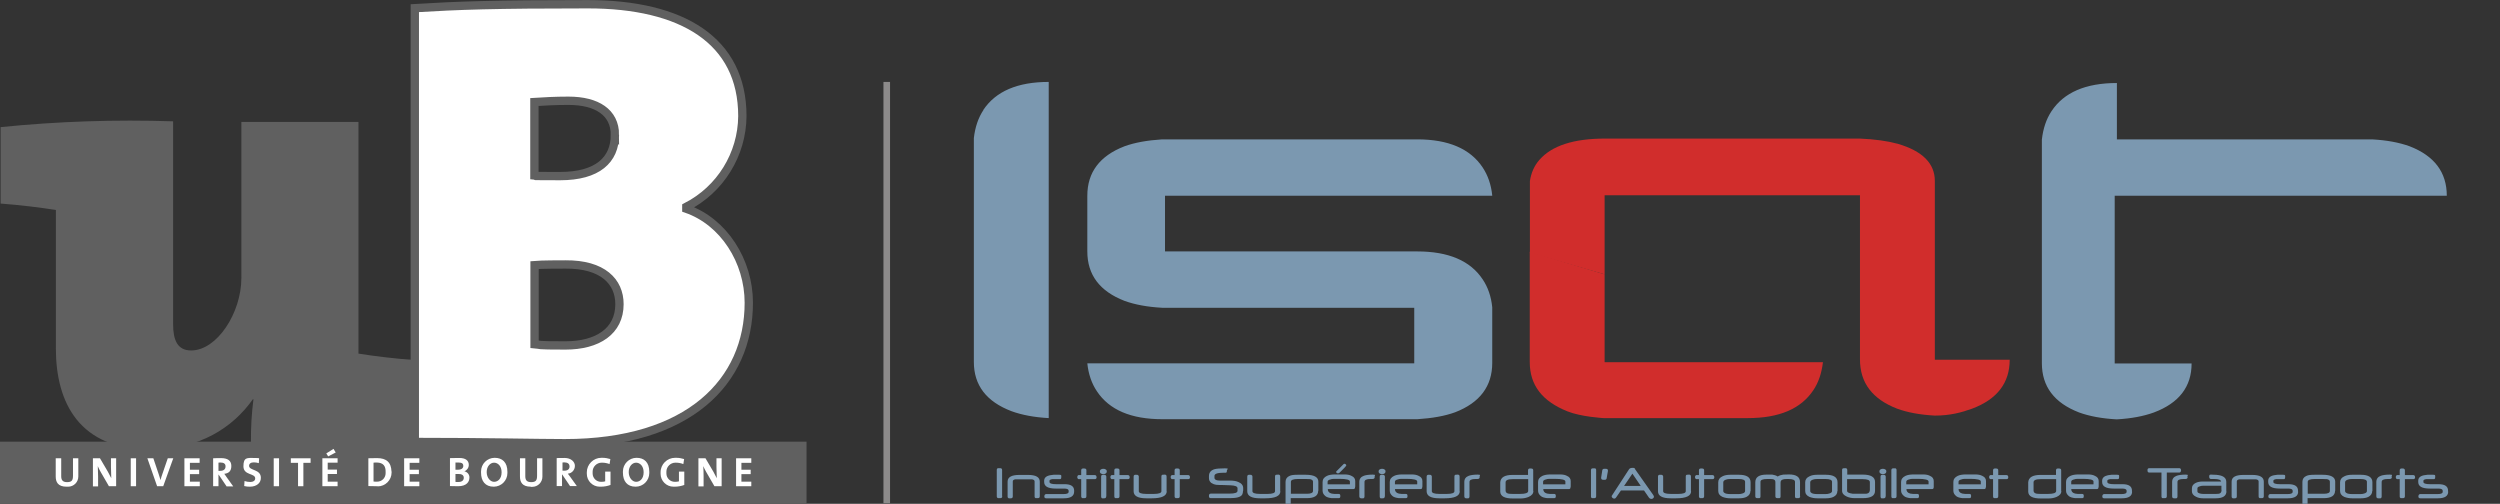 <?xml version="1.0" encoding="UTF-8"?>
<svg id="Calque_1" data-name="Calque 1" xmlns="http://www.w3.org/2000/svg" version="1.1" viewBox="0 0 1592.9 321">
  <rect x="0" y="0" width="1592.9" height="321" fill="#333333" stroke="none"/>
  <defs>
    <style>
      .cls-1 {
        stroke: #8c8a8a;
        stroke-width: 4.2px;
      }

      .cls-1, .cls-2 {
        fill: none;
      }

      .cls-3 {
        fill: #d03240;
      }

      .cls-3, .cls-4, .cls-5, .cls-6, .cls-7, .cls-8, .cls-9 {
        stroke-width: 0px;
      }

      .cls-4, .cls-7 {
        fill: #606060;
      }

      .cls-2 {
        stroke: #606060;
        stroke-miterlimit: 10;
        stroke-width: 5.3px;
      }

      .cls-5 {
        fill: #d12d2c;
      }

      .cls-6 {
        fill: #7b98b0;
      }

      .cls-7, .cls-8 {
        fill-rule: evenodd;
      }

      .cls-8, .cls-9 {
        fill: #fff;
      }
    </style>
  </defs>
  <g id="Trac225">
    <path id="Trac" class="cls-4" d="M159.9,281.9c-.1-9.2.4-18.4,1.6-27.5h-.4c-12.7,18-34,32-65.2,32-45.1,0-60.3-29.5-60.3-64.4v-88.2c-9.8-1.6-23.3-3.2-35.2-4.1v-48.7c36.5-3.7,73.2-4.9,109.9-3.7v129.2c0,10.3,2.8,16.8,11.5,16.8,16.4,0,32-23.8,32-46.3v-99.3h74.6v147.6c9.8,1.6,23.8,3.3,35.7,4.1v53.2c-34.1,3.7-70.6.6-104.2-.7"/>
  </g>
  <g id="Trac226">
    <path id="path1" class="cls-9" d="M391.8,85.9c0,16-11.1,26.3-34.9,26.3s-11.9,0-16.4-.4v-46.8c6.5-.4,13.1-.8,21.7-.8,18.1,0,29.6,7.3,29.6,21.7M477.1,192.9c0-26.6-16-51.7-39.8-59.9v-1.2c21.7-11.1,35.5-33.4,35.7-57.8,0-48.4-38.5-71.3-98.4-71.3s-82.4.8-110.3,2.5v276.4c46.7,0,78.7.8,95.5.8,79.2,0,117.3-39.4,117.3-89.5M394.7,193.8c0,17.2-13.9,26.2-34.4,26.2s-14.8-.4-19.7-.8v-50.5c4.5-.4,16.8-.4,19.7-.4,23.7,0,34.4,11.1,34.4,25.5"/>
  </g>
  <g id="Trac227">
    <path id="path2" class="cls-2" d="M391.8,85.9c0,16-11.1,26.3-34.9,26.3s-11.9,0-16.4-.4v-46.8c6.5-.4,13.1-.8,21.7-.8,18.1,0,29.6,7.4,29.6,21.7ZM477.1,192.9c0-26.6-16-51.7-39.8-59.9v-1.2c21.7-11.1,35.5-33.4,35.7-57.8,0-48.4-38.5-71.3-98.4-71.3s-82.4.8-110.3,2.5v276.4c46.7,0,78.7.8,95.5.8,79.2,0,117.3-39.4,117.3-89.5h0ZM394.7,193.8c0,17.2-13.9,26.3-34.4,26.3s-14.8-.4-19.7-.8v-50.4c4.5-.4,16.8-.4,19.7-.4,23.7-.2,34.4,10.9,34.4,25.3h0Z"/>
  </g>
  <g id="Rectangle43">
    <path id="path3" class="cls-7" d="M0,281.4h513.9v39.4H0v-39.4Z"/>
  </g>
  <g id="Trac228">
    <path id="path4" class="cls-9" d="M42.4,310.1c-5.6,0-6.9-3.1-6.9-6.5v-11.6h3.5v11.4c0,2.2.7,3.8,3.7,3.8s3.8-1.1,3.8-4.1v-11.1h3.4v11.6c0,3.6-2.9,6.5-6.5,6.5h-1"/>
  </g>
  <g id="Trac229">
    <path id="path5" class="cls-9" d="M69.4,309.8l-5.2-9c-.8-1.3-1.4-2.7-1.9-3.8,0,1.5.2,4.3.2,6.5v6.4h-3.3v-17.9h4.5l5,8.5c.8,1.4,1.5,2.8,2.2,4.2,0-1.8-.2-5-.2-7.1v-5.6h3.3v17.8h-4.6Z"/>
  </g>
  <g id="Rectangle44">
    <path id="path6" class="cls-8" d="M83.3,292h3.4v17.8h-3.4v-17.8Z"/>
  </g>
  <g id="Trac230">
    <path id="path7" class="cls-9" d="M104.1,309.8h-4l-6.2-17.8h3.8l3.5,10.4c.3,1,.7,2.2,1.1,3.5h0c.3-1.2.6-2.5,1.1-3.7l3.5-10.2h3.5l-6.4,17.8Z"/>
  </g>
  <g id="Trac231">
    <path id="path8" class="cls-9" d="M117.5,309.8v-17.8h9.7v2.9h-6.2v4.4h5.9v2.8h-5.9v4.8h6.3v2.9h-9.8Z"/>
  </g>
  <g id="Trac232">
    <path id="path9" class="cls-9" d="M144.3,309.8l-5-7.4h-.1v7.4h-3.4v-17.8c1.4-.1,3.1-.1,5.1-.1,3.9,0,6.5,1.4,6.5,5s-2,4.7-4.5,5c.5.7,1,1.3,1.4,2l4.3,6h-4.3ZM140.5,294.7c-.4,0-.9,0-1.3.1v5.2c.4,0,.8.1,1.2,0,2.1,0,3.3-1.1,3.3-2.7.1-1.7-1-2.6-3.2-2.6"/>
  </g>
  <g id="Trac233">
    <path id="path10" class="cls-9" d="M159.2,310.1c-1.2,0-2.4-.1-3.6-.4l.2-3.2c1.2.4,2.5.6,3.7.6,1.7,0,3.1-.7,3.1-2.3,0-3.4-7.5-1.8-7.5-7.7s2.5-5.3,6.8-5.3,2.2.1,3.2.3l-.2,3c-1-.3-2.1-.5-3.2-.5-2,0-3,.9-3,2.2,0,3.2,7.5,2,7.5,7.6.1,3.2-2.6,5.7-7,5.7"/>
  </g>
  <g id="Rectangle45">
    <path id="path11" class="cls-8" d="M174.4,292h3.4v17.8h-3.4v-17.8Z"/>
  </g>
  <g id="Trac234">
    <path id="path12" class="cls-9" d="M193.3,294.9v14.9h-3.4v-14.9h-4.6v-2.9h12.6v2.9h-4.6Z"/>
  </g>
  <g id="Trac235">
    <path id="path13" class="cls-9" d="M213.9,288.3l-1.4-2.3-4.6,2.9,1.2,1.9,4.8-2.5ZM215.1,309.8v-2.9h-6.3v-4.9h5.9v-2.8h-5.9v-4.4h6.3v-2.8h-9.7v17.8h9.7Z"/>
  </g>
  <g id="Trac236">
    <path id="path14" class="cls-9" d="M245.7,300.8v.7c0,3-2.4,5.4-5.4,5.4h-.4c-.6,0-1.3,0-1.9-.1v-12c.6-.1,1.3-.1,2.1-.1,4.2.1,5.7,2.3,5.6,6.1M249.4,300.6c0-6.2-3.5-8.7-9-8.7s-4.3.1-5.7.1v17.7c1.5,0,3.1.1,5,.1s.7.1,1,.1c4.8,0,8.8-4,8.8-8.8s0-.3-.1-.5"/>
  </g>
  <g id="Trac237">
    <path id="path15" class="cls-9" d="M257.5,309.8v-17.8h9.7v2.9h-6.2v4.4h5.9v2.8h-5.9v4.8h6.2v2.9h-9.7Z"/>
  </g>
  <g id="Trac238">
    <path id="path16" class="cls-9" d="M295.2,296.8c0,1.6-1.2,2.5-3.6,2.5h-1.4v-4.6h2c2.2,0,3,.8,3,2.1M299.1,304.3c.1-1.9-1.3-3.6-3.2-4h0c1.7-.7,2.8-2.3,2.8-4.1,0-2.8-2.1-4.4-6-4.4s-4.5.1-6,.1v17.8c2.2,0,4.1.1,5.2.1,5.5,0,7.2-2.9,7.2-5.5M295.5,304.4c0,1.6-1.1,2.7-3.4,2.7s-1.3,0-1.9-.1v-5h1.5c2.3-.1,3.8.6,3.8,2.4"/>
  </g>
  <g id="Trac239">
    <path id="path17" class="cls-9" d="M319.6,300.9c0,4.3-2.5,6.1-4.8,6.1s-4.7-2.5-4.7-6.2,2.3-6,4.7-6,4.8,2.1,4.8,6.1M323.3,300.6c0-6.1-3.3-8.9-8.1-8.9h0c-4.8,0-8.7,3.9-8.7,8.7v.7c0,5.5,2.7,9,8.1,9h0c4.8,0,8.7-3.9,8.7-8.7v-.8"/>
  </g>
  <g id="Trac240">
    <path id="path18" class="cls-9" d="M338.2,310.1c-5.6,0-6.9-3.1-6.9-6.5v-11.6h3.4v11.4c0,2.2.7,3.8,3.7,3.8s3.8-1.1,3.8-4.1v-11.1h3.4v11.7c0,3.6-2.9,6.5-6.5,6.5-.3,0-.6,0-.9,0"/>
  </g>
  <g id="Trac241">
    <path id="path19" class="cls-9" d="M362.9,297.2c0,1.7-1.2,2.7-3.3,2.7s-.8,0-1.2-.1v-5.1c.4-.1.9-.1,1.3-.1,2.1.1,3.1.9,3.2,2.6M367.6,309.8l-4.3-6c-.4-.6-.9-1.3-1.5-2,2.6-.2,4.5-2.4,4.5-5s-2.5-5-6.5-5-3.7,0-5.1.1v17.8h3.4v-7.4h.1l5,7.4h4.4Z"/>
  </g>
  <g id="Trac242">
    <path id="path20" class="cls-9" d="M388.4,295.7c-1.5-.6-3.1-.9-4.7-.9h-.4c-3.1,0-5.7,2.6-5.7,5.7v1.2c0,2.9,2.4,5.3,5.3,5.3h.4c.8,0,1.5-.1,2.3-.3v-6.2h3.4v8.5c-1.9.7-4,1.1-6.1,1.1h-.8c-4.5,0-8.2-3.7-8.2-8.2v-1c0-5,4.2-9.2,9.2-9.2h.8c1.7,0,3.4.3,5,.8l-.5,3.2Z"/>
  </g>
  <g id="Trac243">
    <path id="path21" class="cls-9" d="M410.1,300.9c0,4.3-2.5,6.1-4.8,6.1s-4.7-2.5-4.7-6.2,2.3-6,4.7-6,4.8,2.1,4.8,6.1M413.7,300.6c0-6.1-3.3-8.9-8.1-8.9h0c-4.8,0-8.7,3.9-8.7,8.7v.7c0,5.5,2.7,9,8.1,9h0c4.8,0,8.7-3.9,8.7-8.7,0-.3,0-.5,0-.8"/>
  </g>
  <g id="Trac244">
    <path id="path22" class="cls-9" d="M435.4,295.7c-1.5-.6-3.1-.9-4.7-.9h-.4c-3.1,0-5.7,2.6-5.7,5.7v1.2c0,2.9,2.4,5.3,5.3,5.3h.4c.8,0,1.5-.1,2.3-.3v-6.2h3.4v8.5c-1.9.7-4,1.1-6.1,1.1h-.8c-4.5,0-8.2-3.7-8.2-8.2v-1c0-5.1,4.2-9.2,9.2-9.2h.8c1.7,0,3.4.3,5,.8l-.5,3.2Z"/>
  </g>
  <g id="Trac245">
    <path id="path23" class="cls-9" d="M455.2,309.8l-5.2-9c-.8-1.3-1.4-2.7-1.9-3.8.1,1.5.2,4.3.2,6.5v6.4h-3.3v-17.9h4.5l5,8.5c.8,1.4,1.5,2.8,2.2,4.2-.1-1.8-.2-5-.2-7.1v-5.6h3.3v17.8h-4.6Z"/>
  </g>
  <g id="Trac246">
    <path id="path24" class="cls-9" d="M469,309.8v-17.8h9.7v2.9h-6.3v4.4h5.9v2.8h-5.9v4.8h6.3v2.9h-9.7Z"/>
  </g>
  <g id="Ligne1">
    <path id="path25" class="cls-1" d="M565,52.2v268.4"/>
  </g>
  <g>
    <path class="cls-6" d="M626.6,70.1c-3.3,5-5.3,10.9-6.1,17.9v142.6c0,14.9,8,25.3,24,31.4,6.6,2.4,14.5,3.9,23.7,4.4V52.2c-19.9,0-33.8,6-41.7,17.9ZM950.8,124.6c-.7-7-2.8-12.9-6.1-17.9-7.9-11.9-21.8-17.9-41.7-17.9h-162.5c-9.4.6-17.4,2-24,4.4-15.8,6.1-23.7,16.6-23.7,31.5v35.5c0,14.9,7.9,25.4,23.7,31.5,6.6,2.4,14.6,3.9,24,4.4h160.6v35.4h-208.3c.7,6.9,2.8,12.9,6.1,17.8,7.9,11.9,21.8,17.8,41.7,17.8h162.5c9.4-.6,17.4-2,24-4.4,15.8-6.1,23.7-16.6,23.7-31.5v-35.4c-.7-7-2.8-12.9-6.1-17.8-7.9-11.9-21.8-17.8-41.7-17.8h-160.7v-35.5h208.4ZM1347.4,124.7h211.6c0-14.9-7.9-25.4-23.7-31.5-6.6-2.4-14.6-3.9-24-4.4h-162.5s0-35.9,0-35.9c-19.9,0-33.8,6-41.7,18-3.3,5-5.3,11-6.1,18v142.5c0,14.9,7.9,25.3,23.7,31.4,6.6,2.4,14.6,3.9,24,4.4,9.2-.5,17.1-2,23.7-4.4,16-6,24-16.4,24-31.2h-49v-106.8Z"/>
    <path class="cls-3" d="M1232.7,171s0,0,0,0"/>
    <g>
      <path class="cls-5" d="M1022.4,174.8v-50.4c0,0,162.7,0,162.7,0v62.2c0,0,0,14,0,14v28.4c0,14.9,7.9,25.3,23.7,31.4,6.6,2.4,14.6,3.9,24,4.4,9.7,0,17.1-2,23.7-4.4,16-6,24-16.4,24-31.2h-47.7v-58.2s0-54.9,0-54.9v-.8c0-11.2-7.9-19.1-23.7-23.7-6.6-1.8-14.6-2.9-24-3.3h-162.6c-19.8,0-33.7,4.5-41.6,13.5-3.3,3.7-5.3,8.3-6.1,13.5v45.7"/>
      <path class="cls-5" d="M1022.4,230.7v-55.9l-47.7-14.4v70.3c0,14.9,8.1,25,24,31.4,8.7,3.5,23,4.3,23,4.3h92c19.9,0,33.8-5.9,41.7-17.8,3.3-4.9,5.3-10.9,6.1-17.8h-139Z"/>
    </g>
  </g>
  <g>
    <path class="cls-6" d="M638.6,316.2c0,.8-.4,1.2-1.2,1.2s-.7,0-.9,0c-.2,0-.5,0-.6,0-.5-.2-.8-.5-.8-1.2v-16.7c0-.6.2-1,.7-1.2.1,0,.3,0,.5,0,.3,0,.6,0,1,0,.8,0,1.2.4,1.2,1.2v16.7Z"/>
    <path class="cls-6" d="M662.5,316.2c0,.8-.4,1.2-1.2,1.2s-1.3,0-1.4,0c-.5-.2-.7-.5-.7-1.1v-9.6c0-.7-.6-1.1-1.7-1.3-.2,0-.5,0-.9,0-.4,0-.9,0-1.6,0h-5.7c-.6,0-1.1,0-1.5,0-.4,0-.7,0-.9,0-1.1.2-1.6.7-1.6,1.3v9.6c0,.8-.4,1.2-1.2,1.2s-1.3,0-1.4,0c-.4-.2-.7-.5-.7-1.1v-9.5c0-2.9,2.5-4.3,7.6-4.3h5.4c5,0,7.5,1.4,7.5,4.3v9.6Z"/>
    <path class="cls-6" d="M684.4,313.2c0,2.9-2.2,4.3-6.6,4.3h-11.2c-.8,0-1.2-.4-1.2-1.2s.4-1.5,1.2-1.5h11.2c2.1,0,3.1-.5,3.1-1.5v-.6c0-.9-.9-1.4-2.8-1.4h-5.4c-5,0-7.4-1.4-7.4-4.2v-.8c0-1.8,1.2-3,3.8-3.5.5-.1,1.2-.2,2.2-.3,1,0,2.2,0,3.7,0s1.2.5,1.2,1.6-.4,1.2-1.2,1.2h-2.4c-1.2,0-2,0-2.2,0-1.1.2-1.7.5-1.7,1v.8c0,.9,1.4,1.4,4.1,1.4h5.5c4.1,0,6.1,1.4,6.1,4.1v.7Z"/>
    <path class="cls-6" d="M698.7,304.1c0,.8-.4,1.2-1.2,1.2h-5.3v10.9c0,.8-.4,1.2-1.2,1.2s-1.3,0-1.4,0c-.4-.2-.7-.5-.7-1.1v-11c-.4,0-.8,0-1.1,0-.3,0-.5,0-.6,0-.5-.2-.8-.6-.8-1.3s.3-1.1.8-1.3c.1,0,.3,0,.6,0,.3,0,.6,0,1.1,0v-3c0-.8.4-1.2,1.2-1.2s1.3,0,1.4.1c.5.2.7.5.7,1.1v3h5.3c.8,0,1.2.5,1.2,1.5Z"/>
    <path class="cls-6" d="M705.2,300.4c0,.5-.2,1-.7,1.3-.4.3-.9.4-1.5.4s-1.1-.1-1.5-.4c-.5-.3-.7-.7-.7-1.3s.2-1,.7-1.3c.4-.3.9-.4,1.5-.4s1.1.1,1.5.4c.5.3.7.7.7,1.3ZM704.8,316.3c0,.8-.4,1.2-1.2,1.2s-1.3,0-1.4,0c-.4-.2-.6-.5-.6-1.1v-12.7c0-.8.4-1.2,1.2-1.2s1.3,0,1.4.1c.4.2.7.5.7,1.1v12.7Z"/>
    <path class="cls-6" d="M719.8,304.1c0,.8-.4,1.2-1.2,1.2h-5.3v10.9c0,.8-.4,1.2-1.2,1.2s-1.3,0-1.4,0c-.5-.2-.7-.5-.7-1.1v-11c-.4,0-.8,0-1.1,0-.3,0-.5,0-.6,0-.5-.2-.8-.6-.8-1.3s.3-1.1.8-1.3c.1,0,.3,0,.6,0,.3,0,.6,0,1.1,0v-3c0-.8.4-1.2,1.2-1.2s1.3,0,1.4.1c.5.2.7.5.7,1.1v3h5.3c.8,0,1.2.5,1.2,1.5Z"/>
    <path class="cls-6" d="M743.4,313c0,3-3.2,4.5-9.6,4.5s-.4,0-.7,0c-.3,0-.6,0-1,0,0,0,0,0-.1,0h-1.6c-5.4,0-8.1-1.5-8.1-4.5v-9.3c0-.8.4-1.2,1.2-1.2s1.3,0,1.4.1c.4.2.7.5.7,1.1v9.3c0,1.1,1.6,1.7,4.8,1.7h4.9c3.1,0,4.7-.6,4.7-1.7v-9.4c0-.6.2-1,.7-1.1.1,0,.6-.1,1.4-.1s1.2.4,1.2,1.2v9.4Z"/>
    <path class="cls-6" d="M758.2,304.1c0,.8-.4,1.2-1.2,1.2h-5.3v10.9c0,.8-.4,1.2-1.2,1.2s-1.3,0-1.4,0c-.4-.2-.7-.5-.7-1.1v-11c-.4,0-.8,0-1.1,0-.3,0-.5,0-.6,0-.5-.2-.8-.6-.8-1.3s.3-1.1.8-1.3c.1,0,.3,0,.6,0,.3,0,.6,0,1.1,0v-3c0-.8.4-1.2,1.2-1.2s1.3,0,1.4.1c.5.2.7.5.7,1.1v3h5.3c.8,0,1.2.5,1.2,1.5Z"/>
    <path class="cls-6" d="M792,312.7c0,1-.2,1.8-.5,2.4-.9,1.6-3.5,2.3-7.9,2.3h-12.1c-.8,0-1.2-.4-1.2-1.2s0-1,.2-1.2c.2-.3.5-.5,1-.5h12.1c3.3,0,4.9-.6,4.9-1.8v-1.6c0-1.2-1.6-1.8-4.7-1.9l-5.8-.2c-.3,0-.7,0-1.2,0-.5,0-1.1,0-1.8-.1-1.3-.2-2.3-.6-3.2-1.2-1-.8-1.5-1.8-1.5-3v-1.4c0-2.2,1.2-3.7,3.7-4.4,1.2-.3,3.4-.5,6.5-.5s1.2.5,1.2,1.6-.2,1-.7,1.2c0,0-.6,0-1.5,0-3.8,0-5.7.7-5.7,2v1.3c0,.8.7,1.4,2.1,1.6.3,0,.7,0,1.2.1.5,0,1.2,0,1.9,0h4.7c2.2,0,4,.3,5.3.9,2,.8,3.1,2.1,3.1,3.9v1.7Z"/>
    <path class="cls-6" d="M815.8,313c0,3-3.2,4.5-9.6,4.5s-.4,0-.7,0c-.3,0-.6,0-1,0,0,0,0,0-.1,0h-1.6c-5.4,0-8.1-1.5-8.1-4.5v-9.3c0-.8.4-1.2,1.2-1.2s1.3,0,1.4.1c.4.2.7.5.7,1.1v9.3c0,1.1,1.6,1.7,4.8,1.7h4.9c3.1,0,4.7-.6,4.7-1.7v-9.4c0-.6.2-1,.7-1.1.1,0,.6-.1,1.4-.1s1.2.4,1.2,1.2v9.4Z"/>
    <path class="cls-6" d="M839.9,312.7c0,3.1-2.4,4.7-7.2,4.7h-10.3v3.1c0,.6-.2,1-.7,1.1-.1,0-.6.1-1.4.1s-1.2-.4-1.2-1.2v-13.5c0-1.8.9-3.1,2.6-3.8,1-.5,2.7-.7,5-.7h5.3c5.3,0,8,1.5,8,4.4v5.8ZM836.6,312.7v-5.8c0-.8-.6-1.3-1.8-1.6-.5,0-1.4-.1-2.7-.1h-5.2c-2.9,0-4.4.6-4.4,1.8v7.6h10.3c2.5,0,3.8-.6,3.8-1.8Z"/>
    <path class="cls-6" d="M863.4,310.2c0,.9-.3,1.4-.9,1.4h-16.5c0,1.5.8,2.5,2.5,2.9.4,0,.9.1,1.6.2.7,0,1.6,0,2.7,0s1.2.5,1.2,1.5-.4,1.2-1.2,1.2-2,0-2.7,0c-.7,0-1.2,0-1.6,0-1.8-.2-3.2-.6-4-1.3-1.2-1-1.8-2.1-1.8-3.4v-5.6c0-1.7.9-3,2.8-3.9,1.3-.6,3-.9,5.1-.9h6.2c1.7,0,3.2.3,4.3.9,1.6.7,2.4,1.8,2.4,3.3v3.6ZM860.1,308.7v-1.9c0-1.1-2.2-1.7-6.7-1.7s-4.5,0-5.4.3c-1.4.3-2.1.8-2.1,1.5v1.7h14.3ZM857.8,296.6c0,.2-.8,1.1-2.3,2.6-.7.7-1.2,1.2-1.6,1.6-.4.4-.6.6-.7.6-.2.2-.5.2-.7.2-.7,0-1.1-.3-1.1-.9s0-.4.3-.6l4.4-4.4c.1-.1.3-.2.5-.2s.5,0,.8.3c.2.2.4.4.4.7Z"/>
    <path class="cls-6" d="M875.9,304c0,.8-.5,1.2-1.5,1.2s-.3,0-.6,0c-.3,0-.5,0-.6,0-2.5,0-3.8.6-3.8,1.9v9.2c0,.6-.2,1-.7,1.2-.2,0-.7,0-1.4,0s-1.2-.4-1.2-1.3v-9.1c0-2,1-3.3,3-4,1.2-.4,3.1-.7,5.5-.7s1.2.5,1.2,1.6Z"/>
    <path class="cls-6" d="M882.8,300.4c0,.5-.2,1-.7,1.3-.4.3-.9.4-1.5.4s-1.1-.1-1.5-.4c-.5-.3-.7-.7-.7-1.3s.2-1,.7-1.3c.4-.3.9-.4,1.5-.4s1.1.1,1.5.4c.5.3.7.7.7,1.3ZM882.3,316.3c0,.8-.4,1.2-1.2,1.2s-1.3,0-1.4,0c-.4-.2-.6-.5-.6-1.1v-12.7c0-.8.4-1.2,1.2-1.2s1.3,0,1.4.1c.4.2.7.5.7,1.1v12.7Z"/>
    <path class="cls-6" d="M906.2,310.2c0,.9-.3,1.4-.9,1.4h-16.5c0,1.5.8,2.5,2.5,2.9.4,0,.9.1,1.6.2.7,0,1.6,0,2.7,0s1.2.5,1.2,1.5-.4,1.2-1.2,1.2-2,0-2.7,0c-.7,0-1.2,0-1.6,0-1.8-.2-3.2-.6-4-1.3-1.2-1-1.8-2.1-1.8-3.4v-5.6c0-1.7.9-3,2.8-3.9,1.3-.6,3-.9,5.1-.9h6.2c1.7,0,3.2.3,4.3.9,1.6.7,2.4,1.8,2.4,3.3v3.6ZM903,308.7v-1.9c0-1.1-2.2-1.7-6.7-1.7s-4.5,0-5.4.3c-1.4.3-2.1.8-2.1,1.5v1.7h14.3Z"/>
    <path class="cls-6" d="M930.1,313c0,3-3.2,4.5-9.6,4.5s-.4,0-.7,0c-.3,0-.6,0-1,0,0,0,0,0-.1,0h-1.6c-5.4,0-8.1-1.5-8.1-4.5v-9.3c0-.8.4-1.2,1.2-1.2s1.3,0,1.4.1c.4.2.7.5.7,1.1v9.3c0,1.1,1.6,1.7,4.8,1.7h4.9c3.1,0,4.7-.6,4.7-1.7v-9.4c0-.6.2-1,.7-1.1.1,0,.6-.1,1.4-.1s1.2.4,1.2,1.2v9.4Z"/>
    <path class="cls-6" d="M942.8,304c0,.8-.5,1.2-1.5,1.2s-.3,0-.6,0c-.3,0-.5,0-.6,0-2.5,0-3.8.6-3.8,1.9v9.2c0,.6-.2,1-.7,1.2-.2,0-.7,0-1.4,0s-1.2-.4-1.2-1.3v-9.1c0-2,1-3.3,3-4,1.2-.4,3.1-.7,5.5-.7s1.2.5,1.2,1.6Z"/>
    <path class="cls-6" d="M977,312.9c0,1.6-1,2.8-3,3.7-1.4.6-3.1,1-5.1,1h-5.1c-5.1,0-7.8-1.4-7.9-4.3,0-.5,0-1.2,0-2,0-1.6,0-3,0-4,.2-3.1,2.8-4.7,7.8-4.7h9.9v-2.9c0-.8.4-1.2,1.2-1.2s1.1,0,1.4.1c.5.2.7.5.7,1.1v13.2ZM973.7,312.8v-7.5h-10c-3,0-4.4.7-4.4,2v5.3c0,1,.6,1.6,1.7,1.9.5.1,1.4.2,2.8.2h4.8c3.4,0,5.1-.6,5.1-1.9Z"/>
    <path class="cls-6" d="M1000.7,310.2c0,.9-.3,1.4-.9,1.4h-16.5c0,1.5.8,2.5,2.5,2.9.4,0,.9.1,1.6.2.7,0,1.6,0,2.7,0s1.2.5,1.2,1.5-.4,1.2-1.2,1.2-2,0-2.7,0c-.7,0-1.2,0-1.6,0-1.8-.2-3.2-.6-4-1.3-1.2-1-1.8-2.1-1.8-3.4v-5.6c0-1.7.9-3,2.8-3.9,1.3-.6,3-.9,5.1-.9h6.2c1.7,0,3.2.3,4.3.9,1.6.7,2.4,1.8,2.4,3.3v3.6ZM997.4,308.7v-1.9c0-1.1-2.2-1.7-6.7-1.7s-4.5,0-5.4.3c-1.4.3-2.1.8-2.1,1.5v1.7h14.3Z"/>
    <path class="cls-6" d="M1017,316.2c0,.8-.4,1.2-1.2,1.2s-1.3,0-1.4,0c-.5-.2-.7-.5-.7-1.1v-16.7c0-.8.4-1.2,1.2-1.2s1.2,0,1.4,0c.4.1.7.5.7,1.1v16.7Z"/>
    <path class="cls-6" d="M1024.5,299.7c0,0,0,.1,0,.2,0,0,0,.1,0,.2l-.8,4.6c0,.5-.4.8-.8,1,0,0-.5,0-1.4,0s-1.3-.4-1.3-1.1,0-.1,0-.2c0,0,0-.1,0-.2l.7-4.5c0-.5.4-.8.9-1,0,0,.5,0,1.4,0s1.3.4,1.3,1.1Z"/>
    <path class="cls-6" d="M1053.9,316.2c0,.5-.2.9-.5,1.2-.3.3-.7.5-1.2.5s-1.2-.3-1.6-.9l-3.1-4.5h-14.7l-3.1,4.5c-.3.5-.7.7-1.1.7s-.8-.1-1.1-.4c-.4-.3-.6-.6-.6-1s0-.2,0-.3l11-16.9c.4-.7,1.2-1,2.3-1s1.4.2,1.6.7c0,0,0,0,0,.1,0,0,0,.1.1.2l11.7,16.6c0,0,0,.2,0,.5ZM1045.4,309.6l-5.3-7.8-5.3,7.8h10.6Z"/>
    <path class="cls-6" d="M1077.5,313c0,3-3.2,4.5-9.6,4.5s-.4,0-.7,0c-.3,0-.6,0-1,0,0,0,0,0-.1,0h-1.6c-5.4,0-8.1-1.5-8.1-4.5v-9.3c0-.8.4-1.2,1.2-1.2s1.3,0,1.4.1c.4.2.7.5.7,1.1v9.3c0,1.1,1.6,1.7,4.8,1.7h4.9c3.1,0,4.7-.6,4.7-1.7v-9.4c0-.6.2-1,.7-1.1.1,0,.6-.1,1.4-.1s1.2.4,1.2,1.2v9.4Z"/>
    <path class="cls-6" d="M1092.3,304.1c0,.8-.4,1.2-1.2,1.2h-5.3v10.9c0,.8-.4,1.2-1.2,1.2s-1.3,0-1.4,0c-.4-.2-.7-.5-.7-1.1v-11c-.4,0-.8,0-1.1,0-.3,0-.5,0-.6,0-.5-.2-.8-.6-.8-1.3s.3-1.1.8-1.3c.1,0,.3,0,.6,0,.3,0,.6,0,1.1,0v-3c0-.8.4-1.2,1.2-1.2s1.3,0,1.4.1c.5.2.7.5.7,1.1v3h5.3c.8,0,1.2.5,1.2,1.5Z"/>
    <path class="cls-6" d="M1115.3,312.8c0,1.7-.9,3-2.5,3.8-1.2.6-2.8.9-4.8.9h-5.5c-1.8,0-3.5-.3-5-.9-1.8-.8-2.7-2.1-2.7-3.8v-5.5c0-1.7.9-3,2.7-3.8,1.3-.7,3-1,5-1h5.5c4.9,0,7.4,1.6,7.4,4.8v5.6ZM1111.9,312.8v-5.8c0-1.2-1.4-1.8-4.1-1.8h-5.4c-1,0-1.9.1-2.7.4-1.1.4-1.7.9-1.7,1.7v5.6c0,.7.6,1.2,1.7,1.6.8.2,1.7.3,2.7.3h5.4c.9,0,1.7-.1,2.5-.4,1.1-.3,1.6-.9,1.6-1.5Z"/>
    <path class="cls-6" d="M1147,316.2c0,.8-.4,1.2-1.2,1.2s-1.3,0-1.4,0c-.5-.2-.7-.5-.7-1.1v-9.3c0-1.2-1.4-1.8-4.2-1.8h-.6c-.1,0-.2,0-.2,0-1.4,0-2.3.1-2.7.3-1,.3-1.5.9-1.5,1.9v8.9c0,.6-.2,1-.7,1.1-.1,0-.6,0-1.4,0s-1.2-.4-1.2-1.2v-8.9c0-.9-.3-1.5-1-1.8-.4-.2-1.2-.3-2.2-.3h-1c-.2,0-.4,0-.6,0-.2,0-.3,0-.4,0-2.9,0-4.3.6-4.3,1.8v9.3c0,.6-.2,1-.7,1.1-.1,0-.6,0-1.4,0s-1.2-.4-1.2-1.2v-8.9c0-3.3,2.4-4.9,7.2-4.9s1.7,0,2.3,0c.6,0,1.1,0,1.3,0,1.2.2,2.4.5,3.5,1.2.9-.6,2.1-1,3.5-1.2.7,0,2-.1,3.7-.1,4.6,0,7,1.6,7,4.9v8.9Z"/>
    <path class="cls-6" d="M1170.7,312.8c0,1.7-.8,3-2.5,3.8-1.2.6-2.8.9-4.8.9h-5.5c-1.8,0-3.5-.3-5-.9-1.8-.8-2.7-2.1-2.7-3.8v-5.5c0-1.7.9-3,2.7-3.8,1.3-.7,3-1,5-1h5.5c4.9,0,7.4,1.6,7.4,4.8v5.6ZM1167.3,312.8v-5.8c0-1.2-1.4-1.8-4.1-1.8h-5.4c-1,0-1.9.1-2.7.4-1.1.4-1.7.9-1.7,1.7v5.6c0,.7.6,1.2,1.7,1.6.8.2,1.7.3,2.7.3h5.4c.9,0,1.7-.1,2.5-.4,1.1-.3,1.6-.9,1.6-1.5Z"/>
    <path class="cls-6" d="M1194.7,312.7c0,3.2-2.6,4.7-7.8,4.7h-5.1c-1.9,0-3.6-.3-5.1-1-2-.9-3-2.1-3-3.7v-13.2c0-.6.2-1,.7-1.1.1,0,.6-.1,1.4-.1s1.2.4,1.2,1.2v2.9h9.9c5.2,0,7.8,1.6,7.8,4.7v5.5ZM1191.4,312.6v-5.4c0-1.3-1.5-1.9-4.5-1.9h-10v7.5c0,.7.7,1.2,2.1,1.5.5.1,1,.2,1.5.3.5,0,1,0,1.5,0h4.7c.7,0,1.3,0,1.8,0,.5,0,.8,0,1.1-.1,1.1-.3,1.7-.9,1.7-1.9Z"/>
    <path class="cls-6" d="M1201.9,300.4c0,.5-.2,1-.7,1.3-.4.3-.9.4-1.5.4s-1.1-.1-1.5-.4c-.5-.3-.7-.7-.7-1.3s.2-1,.7-1.3c.4-.3.9-.4,1.5-.4s1.1.1,1.5.4c.5.3.7.7.7,1.3ZM1201.4,316.3c0,.8-.4,1.2-1.2,1.2s-1.3,0-1.4,0c-.4-.2-.6-.5-.6-1.1v-12.7c0-.8.4-1.2,1.2-1.2s1.3,0,1.4.1c.4.2.7.5.7,1.1v12.7Z"/>
    <path class="cls-6" d="M1208.4,316.2c0,.8-.4,1.2-1.2,1.2s-1.3,0-1.4,0c-.5-.2-.7-.5-.7-1.1v-16.7c0-.8.4-1.2,1.2-1.2s1.2,0,1.4,0c.4.1.7.5.7,1.1v16.7Z"/>
    <path class="cls-6" d="M1232.1,310.2c0,.9-.3,1.4-.9,1.4h-16.5c0,1.5.8,2.5,2.5,2.9.4,0,.9.1,1.6.2.7,0,1.6,0,2.7,0s1.2.5,1.2,1.5-.4,1.2-1.2,1.2-2,0-2.7,0c-.7,0-1.2,0-1.6,0-1.8-.2-3.2-.6-4-1.3-1.2-1-1.9-2.1-1.9-3.4v-5.6c0-1.7.9-3,2.8-3.9,1.3-.6,3-.9,5.1-.9h6.2c1.7,0,3.2.3,4.3.9,1.6.7,2.4,1.8,2.4,3.3v3.6ZM1228.8,308.7v-1.9c0-1.1-2.2-1.7-6.7-1.7s-4.5,0-5.4.3c-1.4.3-2.1.8-2.1,1.5v1.7h14.3Z"/>
    <path class="cls-6" d="M1265.3,310.2c0,.9-.3,1.4-.9,1.4h-16.5c0,1.5.8,2.5,2.5,2.9.4,0,.9.1,1.6.2.7,0,1.6,0,2.7,0s1.2.5,1.2,1.5-.4,1.2-1.2,1.2-2,0-2.7,0c-.7,0-1.2,0-1.6,0-1.8-.2-3.2-.6-4-1.3-1.2-1-1.8-2.1-1.8-3.4v-5.6c0-1.7.9-3,2.8-3.9,1.3-.6,3-.9,5.1-.9h6.2c1.7,0,3.2.3,4.3.9,1.6.7,2.4,1.8,2.4,3.3v3.6ZM1262.1,308.7v-1.9c0-1.1-2.2-1.7-6.7-1.7s-4.5,0-5.4.3c-1.4.3-2.1.8-2.1,1.5v1.7h14.3Z"/>
    <path class="cls-6" d="M1279.6,304.1c0,.8-.4,1.2-1.2,1.2h-5.2v10.9c0,.8-.4,1.2-1.2,1.2s-1.3,0-1.4,0c-.5-.2-.7-.5-.7-1.1v-11c-.4,0-.8,0-1.1,0-.3,0-.5,0-.6,0-.5-.2-.8-.6-.8-1.3s.3-1.1.8-1.3c.1,0,.3,0,.6,0,.3,0,.6,0,1.1,0v-3c0-.8.4-1.2,1.2-1.2s1.3,0,1.4.1c.5.2.7.5.7,1.1v3h5.2c.8,0,1.2.5,1.2,1.5Z"/>
    <path class="cls-6" d="M1313.4,312.9c0,1.6-1,2.8-3,3.7-1.4.6-3.1,1-5.1,1h-5.1c-5.1,0-7.8-1.4-7.9-4.3,0-.5,0-1.2,0-2,0-1.6,0-3,0-4,.2-3.1,2.8-4.7,7.8-4.7h9.9v-2.9c0-.8.4-1.2,1.2-1.2s1.1,0,1.4.1c.5.2.7.5.7,1.1v13.2ZM1310.1,312.8v-7.5h-10c-3,0-4.4.7-4.4,2v5.3c0,1,.6,1.6,1.7,1.9.5.1,1.4.2,2.8.2h4.8c3.4,0,5.1-.6,5.1-1.9Z"/>
    <path class="cls-6" d="M1337.1,310.2c0,.9-.3,1.4-.9,1.4h-16.5c0,1.5.8,2.5,2.5,2.9.4,0,.9.1,1.6.2.7,0,1.6,0,2.7,0s1.2.5,1.2,1.5-.4,1.2-1.2,1.2-2,0-2.7,0c-.7,0-1.2,0-1.6,0-1.8-.2-3.2-.6-4-1.3-1.2-1-1.8-2.1-1.8-3.4v-5.6c0-1.7.9-3,2.8-3.9,1.3-.6,3-.9,5.1-.9h6.2c1.7,0,3.2.3,4.3.9,1.6.7,2.4,1.8,2.4,3.3v3.6ZM1333.9,308.7v-1.9c0-1.1-2.2-1.7-6.7-1.7s-4.5,0-5.4.3c-1.4.3-2.1.8-2.1,1.5v1.7h14.2Z"/>
    <path class="cls-6" d="M1358.5,313.2c0,2.9-2.2,4.3-6.6,4.3h-11.2c-.8,0-1.2-.4-1.2-1.2s.4-1.5,1.2-1.5h11.2c2.1,0,3.1-.5,3.1-1.5v-.6c0-.9-.9-1.4-2.8-1.4h-5.4c-5,0-7.4-1.4-7.4-4.2v-.8c0-1.8,1.3-3,3.7-3.5.5-.1,1.2-.2,2.2-.3,1,0,2.2,0,3.7,0s1.2.5,1.2,1.6-.4,1.2-1.2,1.2h-2.4c-1.2,0-2,0-2.2,0-1.1.2-1.7.5-1.7,1v.8c0,.9,1.4,1.4,4.1,1.4h5.5c4.1,0,6.1,1.4,6.1,4.1v.7Z"/>
    <path class="cls-6" d="M1389.6,299.9c0,.8-.4,1.2-1.2,1.2h-7.8v15.1c0,.8-.4,1.2-1.2,1.2s-1.3,0-1.5,0c-.5-.1-.7-.5-.7-1.2v-15.1h-7.7c-.8,0-1.2-.4-1.2-1.2s0-1,.2-1.2c.2-.3.5-.4,1.1-.4h18.9c.8,0,1.2.5,1.2,1.6Z"/>
    <path class="cls-6" d="M1393.9,304c0,.8-.5,1.2-1.5,1.2s-.3,0-.6,0c-.3,0-.5,0-.6,0-2.5,0-3.8.6-3.8,1.9v9.2c0,.6-.2,1-.7,1.2-.2,0-.7,0-1.5,0s-1.2-.4-1.2-1.3v-9.1c0-2,1-3.3,3-4,1.2-.4,3.1-.7,5.5-.7s1.2.5,1.2,1.6Z"/>
    <path class="cls-6" d="M1418.6,313c0,3-2.3,4.5-6.8,4.5h-8.1c-1.7,0-3.2-.3-4.5-1-1.7-.8-2.6-2-2.6-3.4v-1.9c0-1.6.8-2.7,2.4-3.5,1.2-.6,2.7-.9,4.5-.9h11.7c-.2-1.1-1.7-1.6-4.5-1.6s-.3,0-.4,0c-.2,0-.3,0-.6,0h-.9c-.8,0-1.2-.5-1.2-1.6s.4-1.2,1.2-1.2c2.6,0,4.7.2,6.1.6,2.4.7,3.6,2,3.6,4.1v5.9ZM1415.4,312.2c0-.1,0-.3,0-.5,0-.2,0-.5,0-.8,0-.3,0-.6,0-.8v-.6h-11.8c-.7,0-1.4.1-2.1.4-1,.3-1.4.7-1.4,1.3v1.9c0,.6.5,1,1.5,1.3.6.2,1.4.3,2.2.3h8.2c1.2,0,2.1-.1,2.5-.4.6-.3,1-1,1-2.2Z"/>
    <path class="cls-6" d="M1442.4,316.2c0,.8-.4,1.2-1.2,1.2s-1.3,0-1.4,0c-.5-.2-.7-.5-.7-1.1v-9.6c0-.7-.6-1.1-1.7-1.3-.2,0-.5,0-.9,0-.4,0-.9,0-1.6,0h-5.7c-.6,0-1.1,0-1.5,0-.4,0-.7,0-.9,0-1.1.2-1.6.7-1.6,1.3v9.6c0,.8-.4,1.2-1.2,1.2s-1.3,0-1.4,0c-.4-.2-.7-.5-.7-1.1v-9.5c0-2.9,2.5-4.3,7.6-4.3h5.4c5,0,7.5,1.4,7.5,4.3v9.6Z"/>
    <path class="cls-6" d="M1464.3,313.2c0,2.9-2.2,4.3-6.6,4.3h-11.2c-.8,0-1.2-.4-1.2-1.2s.4-1.5,1.2-1.5h11.2c2.1,0,3.1-.5,3.1-1.5v-.6c0-.9-.9-1.4-2.8-1.4h-5.4c-5,0-7.4-1.4-7.4-4.2v-.8c0-1.8,1.2-3,3.7-3.5.5-.1,1.2-.2,2.2-.3,1,0,2.2,0,3.7,0s1.2.5,1.2,1.6-.4,1.2-1.2,1.2h-2.4c-1.2,0-2,0-2.2,0-1.1.2-1.7.5-1.7,1v.8c0,.9,1.4,1.4,4.1,1.4h5.5c4.1,0,6.1,1.4,6.1,4.1v.7Z"/>
    <path class="cls-6" d="M1487.8,312.7c0,3.1-2.4,4.7-7.2,4.7h-10.3v3.1c0,.6-.2,1-.7,1.1-.1,0-.6.1-1.4.1s-1.2-.4-1.2-1.2v-13.5c0-1.8.9-3.1,2.6-3.8,1-.5,2.7-.7,5-.7h5.3c5.3,0,8,1.5,8,4.4v5.8ZM1484.5,312.7v-5.8c0-.8-.6-1.3-1.8-1.6-.5,0-1.4-.1-2.7-.1h-5.2c-2.9,0-4.4.6-4.4,1.8v7.6h10.3c2.5,0,3.8-.6,3.8-1.8Z"/>
    <path class="cls-6" d="M1511.5,312.8c0,1.7-.9,3-2.5,3.8-1.2.6-2.8.9-4.8.9h-5.5c-1.8,0-3.5-.3-5-.9-1.8-.8-2.7-2.1-2.7-3.8v-5.5c0-1.7.9-3,2.7-3.8,1.3-.7,3-1,5-1h5.5c4.9,0,7.4,1.6,7.4,4.8v5.6ZM1508.1,312.8v-5.8c0-1.2-1.4-1.8-4.1-1.8h-5.4c-1,0-1.9.1-2.7.4-1.1.4-1.7.9-1.7,1.7v5.6c0,.7.6,1.2,1.7,1.6.8.2,1.7.3,2.7.3h5.4c.9,0,1.7-.1,2.5-.4,1.1-.3,1.6-.9,1.6-1.5Z"/>
    <path class="cls-6" d="M1524,304c0,.8-.5,1.2-1.5,1.2s-.3,0-.6,0c-.3,0-.5,0-.6,0-2.5,0-3.8.6-3.8,1.9v9.2c0,.6-.2,1-.7,1.2-.2,0-.7,0-1.5,0s-1.2-.4-1.2-1.3v-9.1c0-2,1-3.3,3-4,1.2-.4,3.1-.7,5.5-.7s1.2.5,1.2,1.6Z"/>
    <path class="cls-6" d="M1538.8,304.1c0,.8-.4,1.2-1.2,1.2h-5.3v10.9c0,.8-.4,1.2-1.2,1.2s-1.3,0-1.4,0c-.5-.2-.7-.5-.7-1.1v-11c-.4,0-.8,0-1.1,0-.3,0-.5,0-.6,0-.5-.2-.8-.6-.8-1.3s.3-1.1.8-1.3c.1,0,.3,0,.6,0,.3,0,.6,0,1.1,0v-3c0-.8.4-1.2,1.2-1.2s1.3,0,1.4.1c.4.2.7.5.7,1.1v3h5.3c.8,0,1.2.5,1.2,1.5Z"/>
    <path class="cls-6" d="M1559.9,313.2c0,2.9-2.2,4.3-6.6,4.3h-11.2c-.8,0-1.2-.4-1.2-1.2s.4-1.5,1.2-1.5h11.2c2.1,0,3.1-.5,3.1-1.5v-.6c0-.9-.9-1.4-2.8-1.4h-5.4c-5,0-7.4-1.4-7.4-4.2v-.8c0-1.8,1.2-3,3.7-3.5.5-.1,1.2-.2,2.2-.3,1,0,2.2,0,3.7,0s1.2.5,1.2,1.6-.4,1.2-1.2,1.2h-2.4c-1.2,0-2,0-2.2,0-1.1.2-1.7.5-1.7,1v.8c0,.9,1.4,1.4,4.1,1.4h5.5c4.1,0,6.1,1.4,6.1,4.1v.7Z"/>
  </g>
</svg>